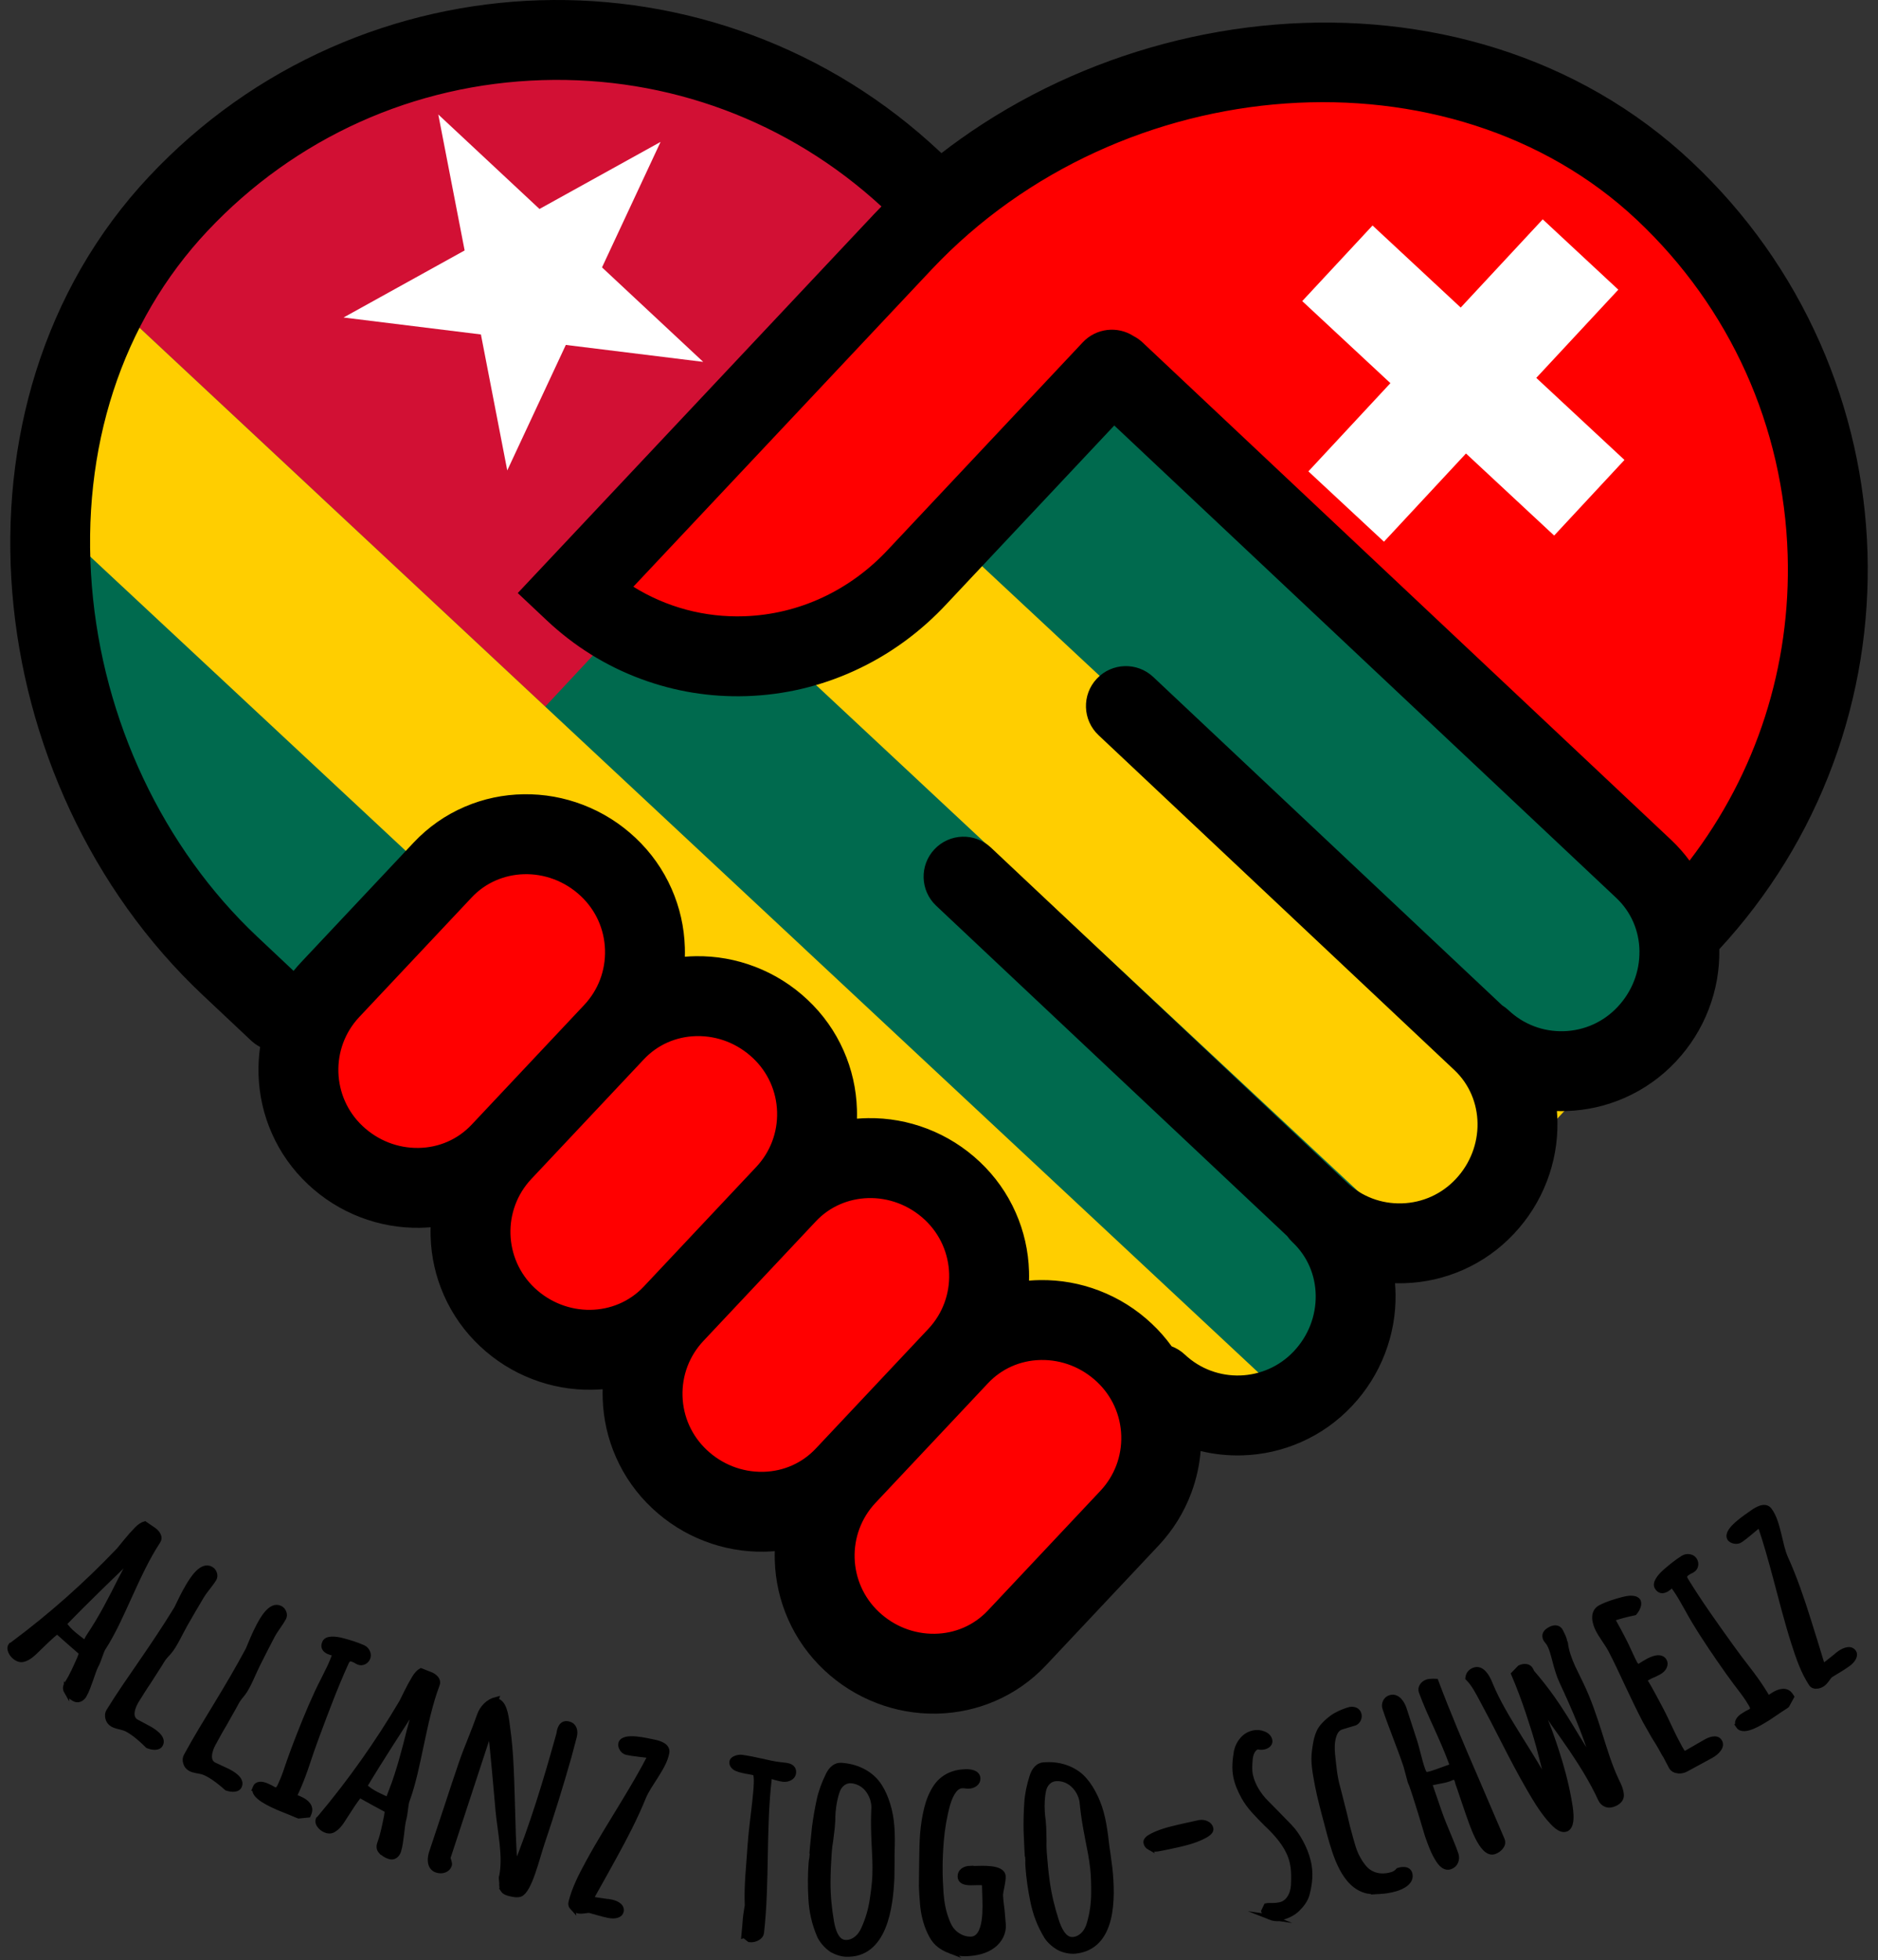 <?xml version="1.0" encoding="UTF-8"?> <svg xmlns="http://www.w3.org/2000/svg" id="Logo" viewBox="0 0 3479.32 3629.65"><rect x="0" y="0" width="3479.32" height="3629.65" fill="#333333" stroke="none"/><defs><style> .cls-1 { fill: #fff; } .cls-2 { fill: none; } .cls-3 { fill: red; } .cls-4 { fill: #d21034; } .cls-5 { fill: #ffce00; } .cls-6 { stroke: #000; stroke-miterlimit: 10; stroke-width: 10px; } .cls-7 { fill: #006a4e; } </style></defs><g id="Groupe_Logo"><path class="cls-2" d="M1928.94,2518.5c-.81.01-1.62.03-2.42.05-36.98,1.13-71.01,16.33-96.06,42.96l-208.44,221.58c-53.94,57.36-51.18,147.92,6.16,201.86,28.36,26.68,65.12,41.08,103.51,40.55,37.9-.51,72.89-15.81,98.49-43.02l208.43-221.58c26.14-27.79,39.89-64.08,38.73-102.21-1.16-38.12-17.11-73.51-44.89-99.65-28.36-26.69-65.11-41.08-103.49-40.55Z"></path><path class="cls-2" d="M1713.63,2259.13c-29.89-28.12-68.24-41.56-105.65-40.42-35.67,1.09-70.48,15.42-96.35,42.91l-208.42,221.57c-26.14,27.79-39.89,64.09-38.73,102.21s17.11,73.52,44.89,99.65c28.36,26.69,65.11,41.08,103.49,40.55.81-.01,1.61-.03,2.42-.05,36.97-1.13,71.01-16.34,96.07-42.97h0s208.45-221.57,208.45-221.57c53.95-57.36,51.18-147.93-6.17-201.88Z"></path><path class="cls-2" d="M1439.71,2058.89c-1.16-38.13-17.11-73.52-44.89-99.65-28.36-26.69-65.11-41.09-103.49-40.56-.81.01-1.62.03-2.42.05-36.97,1.13-71,16.33-96.06,42.97l-208.45,221.58c-53.94,57.35-51.18,147.91,6.17,201.86,58.4,54.93,149.03,53.82,202-2.48l208.43-221.57c26.14-27.79,39.89-64.09,38.73-102.22Z"></path><path class="cls-2" d="M1120.9,1758.99c-1.16-38.13-17.1-73.52-44.88-99.65-29.91-28.13-68.26-41.57-105.68-40.43-35.66,1.09-70.47,15.42-96.33,42.89l-208.42,221.58c-53.96,57.36-51.19,147.92,6.16,201.87,28.36,26.68,65.11,41.08,103.49,40.54,37.93-.52,72.89-15.81,98.49-43.02l208.44-221.58c26.13-27.78,39.89-64.08,38.72-102.21Z"></path><path class="cls-2" d="M2064.35,787.93l930,874.85c27.22,25.6,42.5,60.57,43.02,98.47.53,38.38-13.87,75.13-40.57,103.5-26.12,27.78-61.51,43.72-99.63,44.88h0c-38.13,1.16-74.43-12.59-102.22-38.73-3.73-3.51-7.73-6.55-11.92-9.14l-646.45-608.12c-29.76-27.99-76.58-26.57-104.57,3.2-28,29.76-26.56,76.58,3.2,104.57l659.24,620.15c56.31,52.98,57.42,143.59,2.48,201.99-26.13,27.78-61.52,43.73-99.65,44.89h0c-38.13,1.16-74.42-12.59-102.21-38.73l-659.25-620.17c-29.76-27.99-76.58-26.56-104.57,3.19-28,29.76-26.56,76.58,3.19,104.57l650.25,611.7c2.84,4.04,6.13,7.85,9.87,11.37,27.22,25.6,42.5,60.58,43.02,98.48.53,38.38-13.86,75.13-40.54,103.49-53.96,57.36-144.52,60.12-201.88,6.17-7.31-6.87-15.64-11.97-24.47-15.31-10.83-15.03-23.14-29.05-36.86-41.94-28.4-26.72-61.15-47.31-97.36-61.19-35.18-13.49-72.05-20.06-109.57-19.54-6.86.1-13.68.43-20.45.99.16-5.74.15-11.49-.02-17.27-1.15-37.71-9.44-74.28-24.62-108.68-15.74-35.66-38.21-67.36-66.78-94.23-28.4-26.72-61.16-47.3-97.36-61.18-35.18-13.48-72.05-20.06-109.57-19.53-6.86.1-13.68.43-20.45.99.16-5.73.15-11.49-.02-17.26-1.15-37.72-9.44-74.28-24.63-108.68-15.74-35.66-38.22-67.36-66.78-94.22-28.4-26.72-61.15-47.31-97.36-61.19-35.18-13.49-72.05-20.06-109.57-19.54-6.86.09-13.68.43-20.46.99.16-5.73.15-11.49-.02-17.25-1.15-37.72-9.43-74.28-24.62-108.68-15.74-35.66-38.21-67.36-66.78-94.23-28.4-26.72-61.16-47.3-97.36-61.18-35.18-13.49-72.05-20.06-109.57-19.54-37.93.53-74.66,8.28-109.17,23.04-36.02,15.41-67.99,37.8-95.04,66.54l-208.43,221.59c-4.85,5.16-9.5,10.47-13.93,15.91l-67.06-63.08c-174.68-164.32-286.43-400.99-306.6-649.33-20.74-255.3,55.32-488.9,214.17-657.76,162.65-172.91,382.9-272.13,620.18-279.38,233.8-7.14,456.57,75.86,628.47,233.91l431.31,405.65Z"></path><g id="Togo"><path class="cls-7" d="M1085.83,80.52c632.34-2.85,2247.68,1652.39,2024.59,1748.85-327.35,141.54-670.7,944.56-1281.99,925.44-611.28-19.13-1716.75-930.65-1716.87-1804.1-.12-873.45,881.86-869.78,974.27-870.19Z"></path><path class="cls-5" d="M953.46,240.94l1946.29,1814.91-253.54,271.62L448.78,276.31l504.68-35.37Z"></path><path class="cls-4" d="M1017.11,81.97c696.47,9.25,753.59,411.72,753.59,411.72l-760.61,814.85L195.24,547.93S320.64,72.72,1017.11,81.97Z"></path><path class="cls-5" d="M195.24,547.93l2197.43,2051.16-444.75,91.75L60.98,931.75l134.26-383.82Z"></path><polygon class="cls-1" points="1048.28 638.76 1302.81 670.15 1115.34 495.15 1223.84 262.77 999.47 387 811.99 212 860.81 463.77 636.45 587.99 890.97 619.37 939.79 871.14 1048.28 638.76"></polygon></g><g id="Suisse"><path class="cls-3" d="M1904.42,2400.03l283.78,252.11-439.18,494.36-283.78-252.11,439.18-494.36Z"></path><path class="cls-3" d="M1586.56,2084.54l276.01,245.2-442.57,498.18-276.01-245.2,442.57-498.18Z"></path><path class="cls-3" d="M1257.01,1796.37l301.25,267.62-418.51,471.09-301.25-267.62,418.51-471.09Z"></path><path class="cls-3" d="M969.53,1506.02l269.27,239.21-451.28,507.99-269.27-239.21,451.28-507.99Z"></path><path class="cls-3" d="M1810.08,362.72s377.05,188.15,305.46,245.34c-79.55,63.55-365.37,571.79-701.84,600.15-336.46,28.36-345.73-125.38-345.73-125.38l742.11-720.11Z"></path><path class="cls-3" d="M2482.03,134.15c434.52,13.54,854.71,417.63,888.42,827.57,33.71,409.94-219.41,696.06-219.41,696.06L1745.09,408.76s302.43-288.15,736.94-274.61Z"></path><path class="cls-1" d="M2858.18,406.19l140.02,130.25-151.96,163.35,163.35,151.96-130.25,140.02-163.35-151.96-151.96,163.35-140.02-130.25,151.96-163.35-163.35-151.96,130.25-140.02,163.35,151.96,151.96-163.35Z"></path></g><path class="cls-2" d="M1726.28,498.76l-552.9,587.77c61.3,38.09,132.27,57.21,205.76,54.68,101.18-3.5,196.09-47.76,267.25-124.62l.38-.41,359.32-382.3c24.84-26.43,64.52-30.54,93.94-11.56,6.02,3.1,11.72,7.08,16.9,11.95l978.78,920.74c12.75,11.99,24.25,24.95,34.44,38.8,124.05-161.88,188.11-359.84,181.8-566.44-7.25-237.28-106.47-457.53-279.38-620.18-344.56-324.12-954.69-281.23-1306.29,91.58Z"></path><path id="Bordures" d="M3434.83,825.59c-14.71-65.25-35.84-129.28-62.79-190.31-56.07-126.99-136.18-240-238.1-335.87-51.56-48.51-109-91.1-170.7-126.61-59.46-34.21-123.57-62.24-190.53-83.29-64.87-20.39-133.01-34.44-202.53-41.74-67.97-7.14-137.75-7.9-207.38-2.24-68.9,5.6-138.06,17.5-205.54,35.38-67.66,17.93-133.99,41.95-197.16,71.42-64.15,29.92-125.44,65.64-182.17,106.16-11.43,8.17-22.7,16.54-33.79,25.12l-2.13-2.01c-101.91-95.87-219.6-168.93-349.78-217.14-62.56-23.17-127.76-40.35-193.79-51.05C1133.1,2.8,1066.34-1.54,1000.05.48h0c-66.28,2.03-132.65,10.44-197.25,25.01-65.25,14.71-129.28,35.84-190.31,62.79-126.99,56.08-239.99,136.18-335.86,238.1-48.5,51.56-91.1,108.99-126.6,170.69-34.21,59.46-62.24,123.56-83.29,190.52-20.39,64.86-34.44,133-41.74,202.52-7.14,67.97-7.9,137.74-2.24,207.37,5.6,68.9,17.5,138.06,35.38,205.53,17.92,67.66,41.95,133.99,71.41,197.16,29.92,64.15,65.64,125.44,106.16,182.17,41.6,58.24,88.62,112.15,139.75,160.25l89.58,84.26c5.18,4.87,10.86,8.85,16.88,11.94-2.48,16.89-3.46,34.02-2.93,51.3,1.15,37.71,9.43,74.28,24.62,108.68,15.74,35.65,38.21,67.36,66.77,94.23,28.4,26.72,61.16,47.31,97.36,61.18,35.18,13.49,72.05,20.06,109.57,19.54,6.86-.09,13.68-.43,20.45-.99-.16,5.74-.15,11.49.02,17.26,1.15,37.71,9.43,74.28,24.62,108.67,15.74,35.65,38.2,67.36,66.78,94.24,28.4,26.72,61.16,47.3,97.36,61.18,35.18,13.49,72.05,20.06,109.57,19.54,6.86-.1,13.68-.43,20.45-.99-.16,5.73-.15,11.49.02,17.26,1.15,37.72,9.44,74.28,24.63,108.68,15.75,35.66,38.22,67.36,66.78,94.23,28.4,26.72,61.16,47.31,97.36,61.18,35.18,13.49,72.05,20.06,109.57,19.54,6.86-.1,13.68-.43,20.46-.99-.16,5.73-.15,11.49.02,17.26,1.15,37.71,9.43,74.28,24.62,108.68,15.74,35.65,38.21,67.36,66.77,94.23,28.4,26.72,61.16,47.3,97.36,61.18,35.18,13.49,72.05,20.06,109.57,19.54,1.65-.02,3.3-.06,4.95-.11,36.18-1.11,71.22-8.81,104.22-22.93,36.02-15.42,68-37.8,95.03-66.54l208.43-221.59c26.87-28.57,47.36-61.58,60.9-98.12,9.23-24.93,14.96-50.72,17.11-77.02,25.26,6.13,51.2,8.82,77.5,8.02h.01c37.71-1.15,74.27-9.44,108.67-24.62,35.66-15.74,67.36-38.21,94.23-66.77,26.72-28.4,47.31-61.15,61.18-97.36,13.49-35.18,20.06-72.05,19.54-109.57-.09-6.86-.43-13.68-.99-20.46,5.73.16,11.48.15,17.25-.02h.02c37.71-1.15,74.27-9.44,108.67-24.62,35.65-15.74,67.36-38.21,94.23-66.78,26.72-28.4,47.31-61.16,61.18-97.36,13.49-35.18,20.06-72.05,19.54-109.57-.09-6.86-.43-13.68-.99-20.46,5.73.16,11.49.15,17.26-.02h.02c37.71-1.15,74.27-9.44,108.66-24.62,35.66-15.74,67.36-38.22,94.22-66.77,26.73-28.4,47.32-61.16,61.2-97.36,13.49-35.18,20.07-72.05,19.55-109.57,0-.47-.01-.94-.02-1.41,92.65-100.28,163.48-215.55,210.58-342.74,23.17-62.56,40.35-127.76,51.05-193.78,10.6-65.38,14.94-132.13,12.92-198.42-2.03-66.29-10.44-132.66-25.01-197.26ZM873.73,2082.78c-25.6,27.22-60.56,42.5-98.49,43.02-38.38.54-75.13-13.86-103.49-40.54-57.35-53.95-60.12-144.51-6.16-201.87l208.42-221.58c25.85-27.47,60.66-41.81,96.33-42.89,37.42-1.14,75.77,12.29,105.68,40.43,27.78,26.13,43.72,61.52,44.88,99.65,1.16,38.13-12.59,74.43-38.72,102.21l-208.44,221.58ZM1192.55,2382.68c-52.97,56.3-143.6,57.41-202,2.48-57.34-53.95-60.11-144.51-6.17-201.86l208.45-221.58c25.05-26.64,59.08-41.84,96.06-42.97.8-.02,1.61-.04,2.42-.05,38.38-.53,75.13,13.87,103.49,40.56,27.79,26.13,43.73,61.53,44.89,99.65,1.16,38.13-12.59,74.43-38.73,102.22l-208.43,221.57ZM1511.35,2682.58h0c-25.06,26.64-59.1,41.84-96.07,42.97-.8.02-1.61.04-2.42.05-38.38.53-75.13-13.86-103.49-40.55-27.79-26.13-43.73-61.52-44.89-99.65s12.59-74.43,38.73-102.21l208.42-221.57c25.86-27.49,60.68-41.82,96.35-42.91,37.41-1.14,75.76,12.29,105.65,40.42,57.36,53.95,60.12,144.52,6.17,201.88l-208.45,221.57ZM1884.05,3033.17h0s0,0,0,0ZM2038.59,2760.9l-208.43,221.58c-25.6,27.21-60.59,42.51-98.49,43.02-38.39.53-75.14-13.87-103.51-40.55-57.34-53.94-60.1-144.5-6.16-201.86l208.44-221.58c25.06-26.63,59.09-41.83,96.06-42.96.8-.02,1.62-.04,2.42-.05,38.38-.53,75.13,13.86,103.49,40.55,27.79,26.14,43.73,61.52,44.89,99.65,1.16,38.12-12.59,74.42-38.73,102.21ZM3037.37,1761.26c.53,38.38-13.87,75.13-40.57,103.5-26.12,27.78-61.51,43.72-99.63,44.88h0c-38.13,1.16-74.43-12.59-102.22-38.73-3.73-3.51-7.73-6.55-11.92-9.14l-646.45-608.12c-29.76-27.99-76.58-26.57-104.57,3.2-28,29.76-26.56,76.58,3.2,104.57l659.24,620.15c56.31,52.98,57.42,143.59,2.48,201.99-26.13,27.78-61.52,43.73-99.65,44.89h0c-38.13,1.16-74.42-12.59-102.21-38.73l-659.25-620.17c-29.76-27.99-76.58-26.56-104.57,3.19-28,29.76-26.56,76.58,3.19,104.57l650.25,611.7c2.84,4.04,6.13,7.85,9.87,11.37,27.22,25.6,42.5,60.58,43.02,98.48.53,38.38-13.86,75.13-40.54,103.49-53.96,57.36-144.52,60.12-201.88,6.17-7.31-6.87-15.64-11.97-24.47-15.31-10.83-15.03-23.14-29.05-36.86-41.94-28.4-26.72-61.15-47.31-97.36-61.19-35.18-13.49-72.05-20.06-109.57-19.54-6.86.1-13.68.43-20.45.99.16-5.74.15-11.49-.02-17.27-1.15-37.71-9.44-74.28-24.62-108.68-15.74-35.66-38.21-67.36-66.78-94.23-28.4-26.72-61.16-47.3-97.36-61.18-35.18-13.48-72.05-20.06-109.57-19.53-6.86.1-13.68.43-20.45.99.16-5.73.15-11.49-.02-17.26-1.15-37.72-9.44-74.28-24.63-108.68-15.74-35.66-38.22-67.36-66.78-94.22-28.4-26.72-61.15-47.31-97.36-61.19-35.18-13.49-72.05-20.06-109.57-19.54-6.86.09-13.68.43-20.46.99.16-5.73.15-11.49-.02-17.25-1.15-37.72-9.43-74.28-24.62-108.68-15.74-35.66-38.21-67.36-66.78-94.23-28.4-26.72-61.16-47.3-97.36-61.18-35.18-13.49-72.05-20.06-109.57-19.54-37.93.53-74.66,8.28-109.17,23.04-36.02,15.41-67.99,37.8-95.04,66.54l-208.43,221.59c-4.85,5.16-9.5,10.47-13.93,15.91l-67.06-63.08c-174.68-164.32-286.43-400.99-306.6-649.33-20.74-255.3,55.32-488.9,214.17-657.76,162.65-172.91,382.9-272.13,620.18-279.38,233.8-7.14,456.57,75.86,628.47,233.91-4.4,4.49-8.75,9-13.06,13.55-.2.21-.39.41-.59.62l-1.08,1.15c-.2.21-.4.42-.6.63-.05.06-.11.12-.16.17l-658.33,699.85,53.89,50.69c50.97,47.94,109.71,84.44,174.6,108.47,62.35,23.09,127.75,33.77,194.45,31.73.7-.02,1.41-.04,2.12-.07,68.6-2.37,135.23-18.06,198.02-46.64,64.87-29.52,122.9-71.61,172.47-125.11l309.6-329.4,930,874.85c27.22,25.6,42.5,60.57,43.02,98.47ZM3130.15,1593.81c-10.19-13.85-21.69-26.82-34.44-38.8l-978.78-920.74c-5.18-4.87-10.87-8.85-16.9-11.95-29.42-18.98-69.11-14.87-93.94,11.56l-359.32,382.3-.38.41c-71.16,76.87-166.07,121.13-267.25,124.62-73.49,2.53-144.47-16.59-205.76-54.68l552.9-587.77c351.6-372.8,961.72-415.7,1306.29-91.58,172.91,162.65,272.13,382.91,279.38,620.18,6.31,206.6-57.75,404.57-181.8,566.44Z"></path></g><g><path class="cls-6" d="M123.28,3131.94c-2.55-4.48-2.02-9.39,1.45-14.7,9.34-14.32,16.1-30.56,23.14-46.19,1.52-4.06,2.28-6.09,3.8-10.15-15.38-13.28-30.63-26.7-45.78-40.24-12.5,9.91-23.93,21.31-35.35,32.35-8.23,7.96-16.79,17.33-28.52,19.89-4.14.77-8.44-.43-12.89-3.6-4.11-2.93-7.14-6.65-9.07-11.14-1.94-4.5-1.82-8.23.34-11.22,1-.52,1.49-.78,2.49-1.3.67-.5,1.01-.76,1.69-1.26,70.26-52.3,135.52-110.27,195.95-173.66.76-1.1,2.2-2.85,4.32-5.26,2.11-2.4,5.03-6.14,8.78-10.74,6.18-7.57,12.85-15.25,19.83-22.36,5.25-5.34,10.14-8.69,14.67-10.06,6.24,4.27,9.37,6.39,15.63,10.61,4.3,2.89,7.39,6.27,9.26,10.13,1.87,3.86,1.7,7.48-.51,10.83-20.9,31.72-36.84,67.06-52.58,101.44-14.99,32.75-29.77,67-49.47,97.4-1.09,1.69-3.2,6.64-5.95,14.72-2.55,7.48-4.58,12.4-5.65,14.31-4.68,8.38-7.69,19.07-11.21,28.67-3.6,9.8-6.88,20.14-12.17,29.24-.11.17-.16.25-.27.42-3.98,6.21-10.61,8.89-16.02,6.42-7.47-3.4-13.36-10.1-15.91-14.57ZM166.95,3026.99c21.45-32.18,39.19-66.79,56.49-101.34,8.13-15.54,16.28-31.06,24.46-46.57-43.37,42.3-87.35,84.08-129.41,127.7,9.2,14.93,26.22,26.16,39.64,36.7,1.78-4.86,4.72-10.35,8.81-16.49Z"></path><path class="cls-6" d="M229.03,3199.43c-5.38-1.75-14.34-2.74-20.74-6.63-4.27-2.59-7-6.33-8.16-11.17-1.17-4.85-.69-8.98,1.42-12.41,19.67-31.99,41.43-62.96,62.59-93.73,21.06-30.62,42.03-61.89,61.56-93.78.73-1.2,1.1-1.8,1.84-3,6.82-14.24,13.64-28.54,21.78-42.08,6.83-11.34,24.48-40.56,41.48-30.66,3.12,1.82,5.26,4.64,6.34,8.21s.76,6.81-.95,9.68c-2.06,3.45-5.79,8.67-11.22,15.55-5.23,6.62-9.01,11.81-11.24,15.54-10.38,17.4-20.7,34.9-30.72,52.51-9.94,17.47-19.61,39.84-30.44,52.1-2.91,3.29-8.72,8.84-13.37,16.61-1.24,2.07-1.86,3.11-3.1,5.18-7.14,11.16-14.29,22.31-21.43,33.46-7.66,11.02-14.74,22.78-21.72,33.87-6.84,10.87-15.28,31.57-.33,40.18.7.4,1.91,1.03,3.58,1.82,1.68.79,3.99,2.22,6.78,3.69,3.14,1.66,7.56,3.95,12.51,6.7,8.66,4.81,28.44,16.99,21.48,29.64-1.6,2.91-4.66,4.49-9.06,4.7-4.39.21-9.11-.74-14.12-2.83-13.15-13.23-31.36-28.83-44.74-33.17Z"></path><path class="cls-6" d="M373.96,3280.61c-5.43-1.42-14.38-1.88-20.94-5.37-4.37-2.33-7.28-5.89-8.69-10.64-1.42-4.76-1.16-8.91.75-12.45,17.83-33.05,37.8-65.21,57.17-97.13,19.29-31.77,38.45-64.18,56.14-97.12.67-1.24,1-1.86,1.66-3.1,6.02-14.6,12.03-29.26,19.4-43.23,6.14-11.64,22.11-41.89,39.56-33.03,3.2,1.62,5.47,4.31,6.73,7.81s1.12,6.74-.43,9.71c-1.86,3.57-5.29,8.99-10.31,16.17-4.84,6.91-8.32,12.3-10.34,16.15-9.39,17.96-18.7,36.01-27.72,54.16-8.94,18-17.34,40.85-27.46,53.73-2.72,3.46-8.19,9.33-12.39,17.35-1.12,2.14-1.68,3.21-2.8,5.34-6.5,11.54-13,23.08-19.51,34.62-7.02,11.43-13.42,23.58-19.77,35.05-6.17,11.16-13.56,32.33,1.8,40.07.72.36,1.95.91,3.65,1.6,1.71.69,4.08,1.98,6.93,3.28,3.21,1.46,7.72,3.49,12.78,5.94,8.9,4.31,29.14,15.29,22.9,28.28-1.44,3-4.39,4.75-8.74,5.22-4.35.46-9.08-.2-14.17-1.99-13.75-12.4-32.7-26.89-46.18-30.41Z"></path><path class="cls-6" d="M473.02,3310.62c2.8-6.98,10.88-8.14,22.26-2.77,2.42,1.14,3.63,1.71,6.06,2.85,2.12,1.22,3.18,1.82,5.3,3.03,2.94,1.37,5.31,1.55,7.12.54,1.8-1.01,3.62-3.49,5.45-7.45,2.39-5.17,6.31-13.67,10.1-24.69,4.55-13.2,9.32-27.52,14.43-40.98,13.65-36.01,28-72.38,44.36-107.47,3.96-8.49,7.76-16.16,11.37-22.99,4.54-9.2,6.82-13.8,11.36-23,4.68-10.02,8.08-18.61,10.2-25.76-5.89-1.27-10-2.48-12.32-3.58-7.97-3.78-10.21-9.33-6.73-16.58,1.74-3.63,5.73-5.61,11.97-5.98,6.23-.37,13.48.75,21.55,2.93,12.34,3.34,24.99,7.14,36.81,12.41,3.96,1.77,6.78,4.59,8.44,8.44,1.66,3.85,1.76,7.47.27,10.84-1.49,3.38-3.86,5.81-7.11,7.3-3.26,1.49-6.57,1.49-9.9,0-2.01-.9-3.61-1.8-4.8-2.7-1.6-.72-2.4-1.08-4-1.8-3.34-1.51-6.06-1.92-8.19-1.23-2.13.69-4.03,2.86-5.69,6.52-20.31,44.56-37.47,90.69-54.56,136.48-6.23,16.68-12.12,33.67-17.67,50.5-4.94,14.98-10.4,29.75-16.68,44.32-3.13,6.97-4.7,10.46-7.84,17.43,2.35.7,6.11,2.22,11.28,4.5,10.64,4.69,21.76,13.62,16.29,26.39-.48,1.11-.72,1.66-1.2,2.77-6.96.7-10.44,1.05-17.42,1.71-.38-.17-1.63-.63-3.74-1.38-2.12-.75-6.07-2.58-11.57-4.87-11.77-4.91-20.02-7.9-23.31-9.45-10.38-4.88-48.23-20.38-41.84-36.28Z"></path><path class="cls-6" d="M705.64,3427.85c-3.37-3.76-3.87-8.65-1.66-14.59,5.96-16.02,9.05-33.32,12.54-50.09.61-4.29.91-6.43,1.53-10.72-17.43-9.33-34.77-18.82-51.99-28.52-9.89,12.49-18.43,26.16-27.04,39.48-6.19,9.57-12.36,20.6-23.1,25.84-3.79,1.7-8.14,1.53-13.03-.52-4.52-1.89-8.17-4.8-10.94-8.7-2.77-3.91-3.43-7.55-1.98-10.95.84-.73,1.26-1.1,2.11-1.84.54-.64.81-.97,1.35-1.61,56.26-66.94,106.54-138.14,151.07-213.4.5-1.24,1.51-3.27,3.04-6.09,1.52-2.81,3.53-7.11,6.16-12.43,4.34-8.76,9.11-17.73,14.31-26.23,3.9-6.38,7.88-10.75,11.92-13.12,6.84,2.71,10.26,4.05,17.11,6.7,4.7,1.82,8.35,4.39,10.93,7.71,2.58,3.32,3.16,6.87,1.75,10.62-13.39,35.54-21.3,73.45-29.21,110.43-7.54,35.22-14.56,71.81-27.08,105.81-.69,1.88-1.68,7.17-2.64,15.64-.89,7.84-1.81,13.08-2.43,15.18-2.74,9.21-3.39,20.26-4.77,30.38-1.41,10.34-2.41,21.12-5.56,31.15-.07.19-.1.28-.17.47-2.52,6.93-8.31,11.04-13.97,9.89-7.8-1.59-14.85-6.75-18.22-10.51ZM725.62,3316.05c13.82-36.12,23.59-73.74,32.98-111.23,4.55-16.93,9.12-33.85,13.73-50.77-32.66,50.96-66,101.58-97.11,153.51,11.8,12.31,30.45,19.36,45.41,26.49.69-5.12,2.37-11.12,5-18.01Z"></path><path class="cls-6" d="M932.02,3499.52c-1.73-2.76-2.44-6.88-2.11-12.37-.34-4.07-.5-6.11-.83-10.18.11-.39.17-.58.28-.97.17-.58.25-.87.42-1.45,7.6-37.24-3.09-82.95-6.56-119.93-4.82-51.46-8.75-103.06-14.73-154.41-26.31,80.09-52.62,160.19-78.93,240.28.48,1.64.71,2.46,1.19,4.09.17.77.57,2.13,1.2,4.09.63,1.97.68,3.75.16,5.34-1.35,4.15-4.22,7.09-8.62,8.82-4.4,1.73-9.15,1.68-14.1.11-15.01-4.78-13.13-23.6-8.54-35.24,9.05-27.2,18.1-54.39,27.16-81.58,8.92-27.42,18.03-54.84,27.35-82.05,5.05-14.72,10.91-29.24,16.67-43.72,5.76-14.48,11.48-29.08,16.61-43.74,4.83-13.79,15.83-25.34,30.35-29.07-.38,1.15-.57,1.72-.95,2.86,2.26.04,3.8.14,4.41.4,13.69,5.8,15.72,34.83,17.61,47.95,3.44,23.96,5.42,48.72,6.57,73.11,1.67,35.5,2.4,71.35,3.52,107.02.2,7.6.31,11.4.55,19.01.83,20.59,1.61,41.25,3.86,61.75,32.04-79.02,56.79-160.89,79.67-242.95.7-2.52,1.05-3.78,1.74-6.3.19-2.04.6-4.18,1.22-6.44,2.69-9.69,8.17-13.38,16.47-11.12,4.84,1.31,8.08,4.1,9.73,8.35,1.65,4.26,1.75,9.14.29,14.65-3.23,12.15-6.45,24.3-9.68,36.45-15.27,53.93-31.91,107.58-49.87,160.51-9.53,28.08-23.36,88.06-40.45,94.8-6.65,2.62-19.36-1.18-22.08-1.95-4.67-1.31-7.87-3.36-9.6-6.11Z"></path><path class="cls-6" d="M1060.83,3532.6c-2.63-2.86-3.56-5.93-2.77-9.19,6.31-26.18,19.13-50.64,31.85-74.11,20.24-37.31,43.22-73.78,65.15-110.02,17.36-28.7,34.82-57.98,50.25-88.01-4.23-.87-11.21-1.81-20.94-2.87-9.73-1.06-17.42-2.26-23.05-3.52-3.52-.79-6.38-2.9-8.55-6.32-2.17-3.41-3.15-7.54-2.01-10.52,5.69-15.01,47.65-4.24,60.8-1.67,9.63,1.89,25.63,6.73,23.51,19.08-2.7,15.73-12.61,31.13-21,44.54-7.82,12.49-17.08,25.41-22.58,39.02-14.65,36.22-33.82,73-53.08,108-14.53,26.54-29.26,52.98-44.18,79.3,4.2.95,6.31,1.42,10.51,2.36,5,.7,7.49,1.04,12.49,1.72,3.58.44,7.71,1.16,12.38,2.16.04-.2.06-.29.11-.49,8.26,1.31,23.03,6.13,20.88,17.21-.7,3.58-3.3,6.08-7.67,7.4-4.38,1.32-9.52,1.36-15.41.11-6.29-1.34-11.96-2.73-16.99-4.18-6.98-1.94-10.47-2.92-17.44-4.9-2.35-.53-6.14.02-10.67.67-5.12.74-9.2.46-11.16,0-4.32-1.01-7.8-2.95-10.42-5.81Z"></path><path class="cls-6" d="M1378.55,3583.82c.73-7.81,1.09-11.72,1.82-19.53.3-5.7.9-12.05,1.77-19.03,1.08-6.76,1.62-10.14,2.69-16.89-1.71-36.46,2.9-74.03,5.14-110.33,2.76-44.69,16.93-124.3,9.46-134.13-2.54-3.34-28.99-3.85-38.64-11.41-3.47-2.72-5.02-6.49-4.53-9.81.39-2.65,2.6-4.78,6.62-6.4,4.01-1.62,7.96-2.16,11.83-1.61,11.98,1.71,23.96,4.11,35.71,6.81,11.8,2.71,23.65,5.5,35.76,6.81,1.7.19,2.55.29,4.25.48,1.7.19,2.55.28,4.25.47,10.97,1.2,16.05,5.75,15.23,13.75-.41,4-2.54,7.07-6.36,9.2-3.83,2.13-8.09,2.93-12.73,2.42-3.22-.35-7.81-1.37-13.77-3.07-4.19-1.29-6.29-1.94-10.47-3.25-.33.97-.5,1.46-.83,2.43-.33.97-.5,1.46-.84,2.43-5.64,47.32-6.49,95.33-7.4,142.91-.91,47.61-1.67,95.56-7.01,142.92-.45,4-2.93,7.26-7.45,9.78-4.52,2.52-9.38,3.47-14.55,2.85-3.99-3.11-5.98-4.67-9.94-7.8Z"></path><path class="cls-6" d="M1538.47,3608.5c-7.67-5.62-15.83-14.97-19.9-23.86-9.54-22.37-14.48-44.19-15.87-68.34-1.27-22.07-1.33-44.13.36-66.07.31-3.98.81-7.33,1.42-9.97.31-3.61.46-5.41.77-9.02.14-1.67.02-2.52-.35-2.55.31-3.61.46-5.41.77-9.02,1.18-11.67,2.36-23.35,3.54-35.02,2.14-17.02,5.18-34.33,8.69-50.73,3.38-15.84,9.01-30.68,16.17-45.61,3.01-6.49,6.61-11.34,10.77-14.56,4.16-3.22,8.71-4.64,13.66-4.31,13.03.88,26.04,3.88,37.82,9.66,10.67,5.23,20.54,12.62,27.87,21.76,7.41,9.25,12.95,20.37,17.11,31.64,4.69,12.67,7.92,25.93,9.59,39.32,1.85,14.9,2.1,29.81,1.89,44.83-.05,1.61-.08,2.41-.13,4.02-.33,9.37-.47,18.78-.32,28.16-.11,9.55-.22,19.11-.33,28.66-2.27,53.31-13.14,144.2-85.21,141.11-9.25-.4-20.93-4.7-28.32-10.11ZM1585.73,3591.21c6.21-4.54,11.1-10.93,14.67-19.15,8.09-17.85,13.12-35.37,16.01-54.63,2.19-14.59,4.15-29.32,4.77-44.08.84-19.76-.47-39.83-1.41-59.44-.92-19.1-1.51-38.61-.77-57.91.16-3.62.24-5.42.41-9.04-.1-12.34-4.56-24.29-12.27-33.8-7.42-9.16-18.45-14.95-30.14-15.78-11.9-.84-21.5,7.33-25.52,17.96-4.73,12.49-7.16,26.3-8.34,39.73-.55,6.25-.68,11.72-.62,16.09-.4,5.42-.59,8.12-.99,13.54-1.12,9.19-1.68,13.79-2.8,22.98-1.27,6.97-2.24,14.66-2.82,22.98-1.25,17.85-2.12,36-2.24,53.78-.16,24.76,2.19,49.42,6.43,74.05,2.4,13.91,8.2,37.57,25.51,38.92,7.03.55,13.89-1.64,20.1-6.18Z"></path><path class="cls-6" d="M1760.68,3612.77c-9.13-3.5-17.07-8.04-23.41-13.75-5.18-4.67-9.93-11.59-14.23-20.66-4.3-9.07-7.18-18.14-9.26-26.21-2.21-8.6-3.74-18.66-4.41-27.7-.77-10.34-1.65-20.78-1.97-31.2.11-9.72.22-19.44.33-29.16.09-8.04.14-12.07.23-20.11.24-15.92.41-31.98,1.66-47.75,1.28-16.11,3.77-32.24,7.63-47.69,3.49-13.97,8.8-27.47,17.02-39.63,7.51-11.09,18.68-19.56,31.53-23.76,6.38-2.4,14.06-3.46,22.34-3.84,8.07-.37,22.88.95,23.25,12.04.13,4-1.5,7.34-4.84,9.93-3.34,2.6-7.35,3.95-12.01,4.05-2.15.04-4.17-.05-5.93-.39-1.42-.27-3.24-.44-5.39-.41-6.1.1-11.43,3.19-16.05,9.27-4.61,6.08-8.52,14.49-11.73,25.24-6.08,22.29-10.04,45.42-11.89,67.92-1.36,16.53-2.2,33.92-2.2,50.78,0,15.53.66,31.45,1.77,46.76,1.16,16.05,4.15,32.9,10.06,48.24,2.78,8.03,6.08,14.47,9.87,19.29,3.79,4.82,8.7,8.95,14.68,12.16,6.73,3.62,13.84,5.38,20.94,5.18,30.99-.84,26.5-62.64,26.2-81.12-.28-9.25-.42-13.87-.69-23.12-2.72-.93-7.14-1.3-13.26-1.14-2.07.05-3.1.08-5.17.13-2.53.06-3.79.09-6.32.14-13.42.28-20.17-3.5-20.28-11.21-.07-4.69,1.69-8.32,5.26-10.89,3.57-2.57,8.2-3.91,13.89-4.03,0,.2,0,.3.01.5,3.19-.07,4.78-.1,7.97-.18,11.65-.07,50.24-3.21,51.89,13.88.28,2.84-.32,9.46-2.12,18.2-1.63,7.91-2.89,14.21-2.73,18.23.23,5.7,1.16,14.55,2.82,26.55.9,10.63,1.35,15.95,2.26,26.58,1.26,15.32-6.63,29.58-18.49,38.68-14.02,10.76-31.55,14.14-48.54,15.08-9.74.54-21.53-1.38-30.71-4.9Z"></path><path class="cls-6" d="M1962.45,3606.95c-8.4-4.46-17.81-12.55-23.12-20.77-12.65-20.77-20.67-41.66-25.51-65.36-4.43-21.66-7.65-43.48-9.13-65.43-.27-3.98-.25-7.37-.03-10.07-.21-3.61-.32-5.42-.54-9.03-.1-1.67-.34-2.5-.71-2.48-.21-3.61-.32-5.42-.54-9.03-.51-11.72-1.02-23.44-1.53-35.17-.32-17.15.2-34.71,1.31-51.45,1.07-16.16,4.51-31.65,9.45-47.45,2.05-6.85,4.91-12.17,8.57-15.95,3.65-3.78,7.95-5.84,12.9-6.22,13.03-1,26.34.11,38.83,4.14,11.32,3.65,22.16,9.55,30.73,17.54,8.67,8.09,15.75,18.31,21.5,28.86,6.47,11.87,11.57,24.53,15.15,37.54,3.98,14.48,6.36,29.2,8.31,44.1.18,1.6.27,2.4.45,4,1.02,9.32,2.24,18.66,3.72,27.91,1.26,9.47,2.53,18.94,3.79,28.41,5.41,53.12,7.67,144.59-64.13,151.87-9.22.93-21.4-1.65-29.48-5.95ZM2006.76,3583.06c5.5-5.38,9.42-12.41,11.77-21.05,5.45-18.83,7.92-36.89,8.02-56.36.07-14.75-.1-29.61-1.6-44.31-2.01-19.68-6.18-39.35-9.94-58.62-3.66-18.77-7.04-37.99-9.08-57.2-.36-3.6-.54-5.4-.9-9.01-1.87-12.2-8.01-23.38-17.01-31.69-8.67-8.01-20.41-12.16-32.11-11.3-11.9.87-20.22,10.33-22.68,21.43-2.89,13.04-3.31,27.05-2.55,40.51.35,6.27,1.01,11.69,1.69,16.01.39,5.42.58,8.12.97,13.54.22,9.26.32,13.89.53,23.15-.25,7.08-.11,14.83.51,23.15,1.33,17.85,3.07,35.93,5.51,53.54,3.4,24.53,9.27,48.6,17,72.36,4.37,13.43,13.52,36.01,30.84,34.86,7.04-.47,13.51-3.61,19.02-8.99Z"></path><path class="cls-6" d="M2130.44,3421.4c-4.15-2.29-6.5-5.43-7.06-9.42-.56-3.98,3.45-8.12,11.94-12.36,19.81-9.9,42.85-14.34,64.26-19.25,11.69-2.68,19.23-4.35,22.55-4.94,4.79-.85,9.3-.22,13.5,1.91,4.2,2.12,6.69,5.16,7.42,9.11.73,3.96-3.09,8.29-11.48,12.83-19.7,10.65-43.04,15.32-64.65,20-11.84,2.57-19.54,3.98-22.92,4.47-4.88.72-9.41-.08-13.56-2.36Z"></path><path class="cls-6" d="M2352.84,3550.19c-5.62-2.23-9.36-5.9-11.25-10.99,1.89-3.89,2.82-5.83,4.69-9.72,2.35-.5,6.42-.4,11.56-.42,5.82-.02,10.67-.78,13.8-1.47,7.03-1.55,12.79-5.6,17.25-12.11,4.45-6.51,7.03-14.33,7.76-23.46.74-14.81,1-29.38-2.39-43.85-5.83-24.93-21.84-44.63-39.41-62.63-3.29-3.17-4.94-4.76-8.22-7.94-8.22-8.18-16.41-16.46-24.08-25.07-6.65-7.47-13.2-16.27-17.96-24.94-6.69-12.19-11.9-23.98-14.6-37-3.19-15.37-1.73-31.08,1.05-47.51,1.9-8.29,5.56-15.51,10.97-21.67,5.4-6.16,12.07-10.15,20.07-11.98,6.25-1.43,12.5-.91,18.77,1.57,6.27,2.47,10.06,6.31,11.31,11.52.7,2.93.02,5.51-2.04,7.72-2.07,2.22-4.86,3.74-8.36,4.56-3.86.91-7.78.78-11.73-.37-9.7,2.96-13.39,14.4-14.16,23.31-.85,9.74-1.61,20.02.43,29.77,1.95,9.3,6.34,19.63,11.21,27.65,4.92,8.1,11.41,16.79,18.43,23.43,6.6,6.75,9.92,10.12,16.58,16.83,8.94,9.3,17.94,18.55,27,27.73,8.21,8.6,14.89,18.75,20.28,28.72,6.04,11.16,10.86,23.23,13.8,35.44,4.82,20.03,3.19,39.55-2.36,60.59-3.13,11.16-10.21,19.91-17.92,27.47-8.16,8-19.79,13.33-31.42,15.84.13.59.19.88.32,1.47-7.31.57-13.79-.27-19.4-2.5Z"></path><path class="cls-6" d="M2557.28,3502.41c-10.06.57-18.08.37-23.85-.8-43.27-9.61-59.31-67.54-69.41-103.54-1.39-5.25-2.09-7.87-3.48-13.12-1.6-6.03-2.4-9.04-4-15.06-1.24-4.67-1.86-7-3.1-11.66-3.02-11.6-6.01-23.23-8.68-34.89-2.56-11.2-4.8-22.64-6.69-33.86-1.77-10.5-3.41-21.33-3.44-32.13-.02-9.81,1.58-20.39,3.28-29.8,1.85-10.23,4.83-19.22,9.41-26.07,4.97-7.44,13.01-14.61,19.89-19.77,8.89-6.67,19.87-11.32,30.4-14.78,4.99-1.64,9.43-1.65,12.86-.25,3.43,1.39,5.71,3.85,6.8,7.37,1,3.2.77,6.43-.68,9.69-1.46,3.26-3.69,5.53-6.71,6.79-9.76,2.98-14.65,4.45-24.43,7.33-6.95,2.05-11.89,7.86-14.76,17.38-3.34,11.1-3.33,23.22-2.12,34.58,2.12,19.82,3.84,40.54,9.35,60.05.27.97.41,1.45.68,2.42,3.97,15.6,7.94,31.19,11.89,46.79,3.55,15.88,7.58,31.81,11.99,47.29,2.82,9.9,5.68,20.47,10.08,29.55,4.51,9.32,10.37,18.9,17.89,26.31,7.56,7.45,18.26,11.67,29.03,12.06,6.34.24,12.98-.67,19.9-2.74,4.23-1.27,8.07-3.82,11.51-7.68,4.98-1.52,9.38-1.91,13.18-1.15,3.8.75,6.23,2.94,7.36,6.4,5.12,15.8-14.28,25.15-26.15,28.48-8.68,2.43-18.84,4.3-28.01,4.82Z"></path><path class="cls-6" d="M2720.33,3358.05c-3.09-9.04-6.18-18.08-9.27-27.13-2.95-8.77-4.43-13.16-7.39-21.93-.21-.57-.31-.85-.52-1.42-.69-1.89-1.04-2.83-1.73-4.72-.56-2.65-1.47-5.7-2.74-9.17-.23-.63-1.06-1.22-2.49-1.77-1.43-.55-2.26-1.14-2.49-1.77-.07-.19-.1-.28-.17-.47-1.58,1.29-4.72,2.79-9.42,4.48-4.71,1.69-10.73,3.14-18.05,4.29-2.28.45-8.36,1.71-18.22,3.69,6.29,18.22,12.57,36.44,18.86,54.66,4.56,12.97,9.85,25.74,15.14,38.39,5.29,12.66,10.66,25.42,15.18,38.38,1.65,4.73,1.55,9.4-.31,13.94-1.86,4.55-5.29,7.67-10.27,9.36-7.29,2.48-14.47-1.67-21.43-12.42-9.09-14.03-14.77-30.04-20.25-45.72-3.9-13.01-7.8-26.02-11.71-39.03-3.49-11.56-7.11-23.06-10.86-34.54-1.08-3.24-1.62-4.87-2.7-8.11-.89-2.67-1.33-4.01-2.22-6.68-1.69-5.08-2.99-8.36-3.87-9.84-.32-.95-.48-1.43-.79-2.39-2.52-9.41-5.05-18.81-7.58-28.21-6.02-17.97-12.8-35.68-19.52-53.39-6.72-17.71-13.47-35.46-19.45-53.41-1.27-3.81-1-7.61.78-11.38,1.78-3.77,4.75-6.43,8.79-7.72,13.73-4.4,23.04,11.72,26.18,22.94,6.44,19.76,12.87,39.53,19.29,59.3,6.13,20.05,13.25,55.74,19.41,59.79,3.32,2.18,20.4-4.36,29.98-7.84,7.98-2.85,11.96-4.29,19.93-7.2.02-2.15-.3-4.17-1-6.06-8.2-22.34-17.93-44.38-27.68-65.9-9.83-21.69-19.99-43.7-28.19-66.26-1.26-3.46-.87-6.9,1.14-10.31,2.01-3.41,5.04-5.86,9.08-7.35,2.36-.87,6.02-1.33,10.99-1.41,2.1.07,3.15.11,5.26.17,22.42,59.47,47.27,118.01,72.59,176.29,16.66,39.03,33.39,78.04,50.18,117.02,1.67,4.39,1,8.59-2.04,12.61-3.03,4.02-7.36,7.29-12.55,9.01-23.33,7.74-42.6-56.77-47.86-70.77Z"></path><path class="cls-6" d="M2870.15,3367.39c-14.28-16.71-26.12-36.7-37.34-56.07-16.68-28.82-32.36-58.76-47.43-88.4-12.67-24.93-25.64-50.12-39.02-74.77-7.58-13.96-15.1-29.41-26.57-40.78.78-6.82,4.6-11.77,11.22-14.32,14.48-5.57,24.4,12.99,28.84,23.99,14.24,35.25,35.11,68.72,55.24,101.15,19.25,31.01,39.4,62.08,55.62,94.92-1.59-6.76-2.39-10.13-4-16.89-4.98-20.9-10.13-41.87-15.75-62.48-5.68-20.82-12.36-41.59-19.19-62.11-8.05-24.2-16.97-48.08-27.04-71.59,4.49-4.6,6.73-6.91,11.18-11.54,4.36-1.94,8.41-2.57,12.16-1.86,3.74.7,6.45,2.88,8.11,6.54.66,1.47.99,2.2,1.66,3.66,13.93,16,26.97,32.62,39.08,49.87,15.13,21.55,29.05,44.29,42.65,66.98,11.21,18.68,22.67,37.24,34.89,55.3-14.85-53.5-37.21-104.73-60.56-154.87-5.41-11.62-9.06-24.25-12.3-36.46-3.19-12.03-6.7-27.23-12.69-35.72-1.52-2.16-4-4.59-5.15-7.01-3.45-7.27-.26-13.22,9.54-17.96,3.92-1.9,7.46-2.5,10.63-1.81,3.16.69,5.57,2.69,7.19,6,1.33,2.71,1.99,4.06,3.32,6.77,2.21,4.52,3.64,8.67,4.26,12.47.44.9.66,1.36,1.1,2.26,1.86,15.89,7.34,30.24,13.76,44.76,5.34,11.01,10.69,22.01,16.03,33.02,13.68,28.54,23.87,58.97,33.34,88.88,9.18,28.97,17.97,58.87,30.95,86.65,1.56,3.27,2.34,4.9,3.9,8.17,3.32,6.96,5.19,13.34,5.68,19.02.62,7.06-3.27,12.7-11.81,16.71-5.94,2.79-11.25,3.3-15.87,1.57-4.63-1.73-8.07-5.04-10.31-9.92-14.74-32.1-33.87-62.94-53.27-91.73-10.97-16.28-22.88-32.7-34.39-48.99-10.03-14.78-20.02-29.58-29.97-44.41,2.41,9.16,5.75,18.5,9.62,27.09,10.16,22.57,18.41,46.4,26.06,69.86,9.41,28.85,17.42,58.73,22.73,88.35,2.35,13.14,9.83,49.17-4.67,55.17-10.9,4.51-24.24-11.01-31.45-19.44Z"></path><path class="cls-6" d="M3108.37,3279.04c-5.23-.66-9.03-2.83-11.41-6.51-2.42-4.64-3.63-6.95-6.05-11.59-1.86-3.57-2.79-5.35-4.65-8.92-1.76-2.49-3.56-5.53-5.42-9.08-4.98-9.47-10.73-18.63-16.47-27.7-5.31-9.33-10.61-18.66-15.91-28-11.27-21.73-22.03-43.94-32.32-65.93-10.3-22-20.59-44.44-31.9-66.15-2.17-4.16-5.95-10.14-11.26-17.95-5.49-8.07-9.21-14.14-11.23-17.96-6.97-13.12-12.93-33.75,3.89-42.39,12.67-6.5,26.35-10.55,40.06-14.29,9.16-2.5,23.14-5.04,28.58,1.88,1.76,2.24,1.8,6.4.45,10.42-1.35,4.03-3.57,7.87-6.65,11.5-14.2,3.06-28.25,6.36-41.89,11.43,2.69,4.26,6.3,10.54,10.7,18.8,5.66,10.63,11.52,21.42,16.6,32.18,5.08,10.76,9.93,22.04,15.57,32.73,2.12,2.51,3.19,3.77,5.32,6.28,3.15-1.92,4.73-2.88,7.87-4.81,2.54-1.75,5.86-3.72,9.88-5.94,8.68-4.78,24.56-11.99,31.08-1.09,1.84,3.07,1.79,6.78-.04,10.67-1.83,3.89-5.13,7.16-9.88,9.78-6.12,3.37-11.05,5.67-14.77,6.93-5.11,2.77-7.67,4.15-12.79,6.89,6.92,10.71,13.06,21.96,19.07,33.13,7.11,13.23,14.38,26.76,20.84,40.17,6.54,13.56,12.85,27.74,19.99,41.2,4.38,8.25,8.55,16.96,14.36,24.25,7.05-4,10.57-6.02,17.59-10.07,5.95-3.62,13.59-7.72,21.84-12.59,6.75-3.99,20.83-10.37,26.33-.94,2.34,4.01,1.84,8.5-1.43,13.22-3.27,4.73-8.17,8.91-14.68,12.52-15.38,8.49-30.81,16.86-46.3,25.14-4.74,2.52-9.73,3.45-14.96,2.79Z"></path><path class="cls-6" d="M3221.06,3196.3c-4.22-6.2-.61-13.61,10.32-20.12,2.33-1.39,3.49-2.08,5.82-3.48,2.22-1.09,3.33-1.64,5.54-2.74,2.81-1.69,4.32-3.58,4.51-5.66.19-2.07-.85-4.97-3.1-8.7-2.95-4.87-7.81-12.88-14.84-22.17-8.42-11.13-17.65-23.09-25.97-34.83-22.26-31.42-44.43-63.63-64.38-96.81-4.83-8.03-9.06-15.47-12.71-22.28-5.08-8.91-7.63-13.37-12.72-22.27-5.7-9.48-10.92-17.09-15.67-22.84-4.41,4.22-7.75,6.98-9.99,8.3-7.68,4.56-13.56,3.34-17.63-3.6-2.03-3.47-1.42-7.91,1.8-13.32,3.23-5.41,8.27-10.84,14.69-16.37,9.83-8.48,20.22-16.95,31.35-23.91,3.74-2.34,7.71-3.13,11.88-2.39,4.16.74,7.25,2.67,9.21,5.78,1.97,3.12,2.65,6.46,2.03,10.01-.62,3.56-2.52,6.33-5.67,8.3-1.9,1.18-3.57,2.03-5.01,2.53-1.52.94-2.28,1.41-3.79,2.35-3.17,1.96-5.07,4.01-5.7,6.18-.64,2.16.09,4.96,2.2,8.39,25.6,41.74,54.32,81.72,82.78,121.44,10.37,14.48,21.19,28.84,32.07,42.83,9.68,12.45,18.9,25.22,27.48,38.57,4.03,6.49,6.04,9.74,10.07,16.24,1.92-1.58,5.35-3.89,10.2-6.96,9.85-6.22,23.75-10.83,31.39.96.65,1.02.97,1.53,1.62,2.54-3.4,6.23-5.12,9.35-8.56,15.57-.35.22-1.46,1.02-3.3,2.38-1.84,1.36-5.62,3.66-10.7,7-10.84,7.15-18.03,12.38-21.2,14.28-9.89,5.91-44.36,29.02-54.04,14.8Z"></path><path class="cls-6" d="M3364.7,3122.32c-3.98.03-6.91-1.36-8.74-4.16-14.81-22.53-23.69-48.77-31.88-74.19-13.06-40.54-23.51-82.55-34.54-123.59-8.73-32.51-17.82-65.52-28.9-97.54-3.68,2.6-9.38,7.23-17.13,13.84-7.75,6.61-14.13,11.58-19.09,14.95-3.1,2.11-6.7,2.82-10.77,2.14-4.07-.68-7.83-2.78-9.19-5.63-6.99-14.6,31.14-38.84,42.29-46.89,8.07-5.82,23.21-14.92,30.97-4.84,9.7,12.59,13.93,30.71,17.78,46.05,3.6,14.35,6.48,30.09,12.58,43.5,16.21,35.61,29.61,75.04,41.62,113.24,9.17,28.94,18.13,57.94,26.86,87.02,3.71-2.51,5.56-3.77,9.26-6.3,4.09-3.28,6.13-4.93,10.21-8.23,2.89-2.39,6.37-5.02,10.46-7.86-.11-.16-.17-.25-.29-.41,6.65-5.17,20.88-13.33,27.67-4.08,2.15,2.93,2.12,6.62-.04,10.81-2.16,4.2-5.82,8.1-10.97,11.7-5.5,3.84-10.58,7.16-15.25,9.96-6.43,3.94-9.65,5.9-16.09,9.79-2.07,1.41-4.38,4.63-7.13,8.47-3.12,4.36-6.23,7.22-7.97,8.38-3.83,2.56-7.74,3.85-11.72,3.88Z"></path></g></svg> 